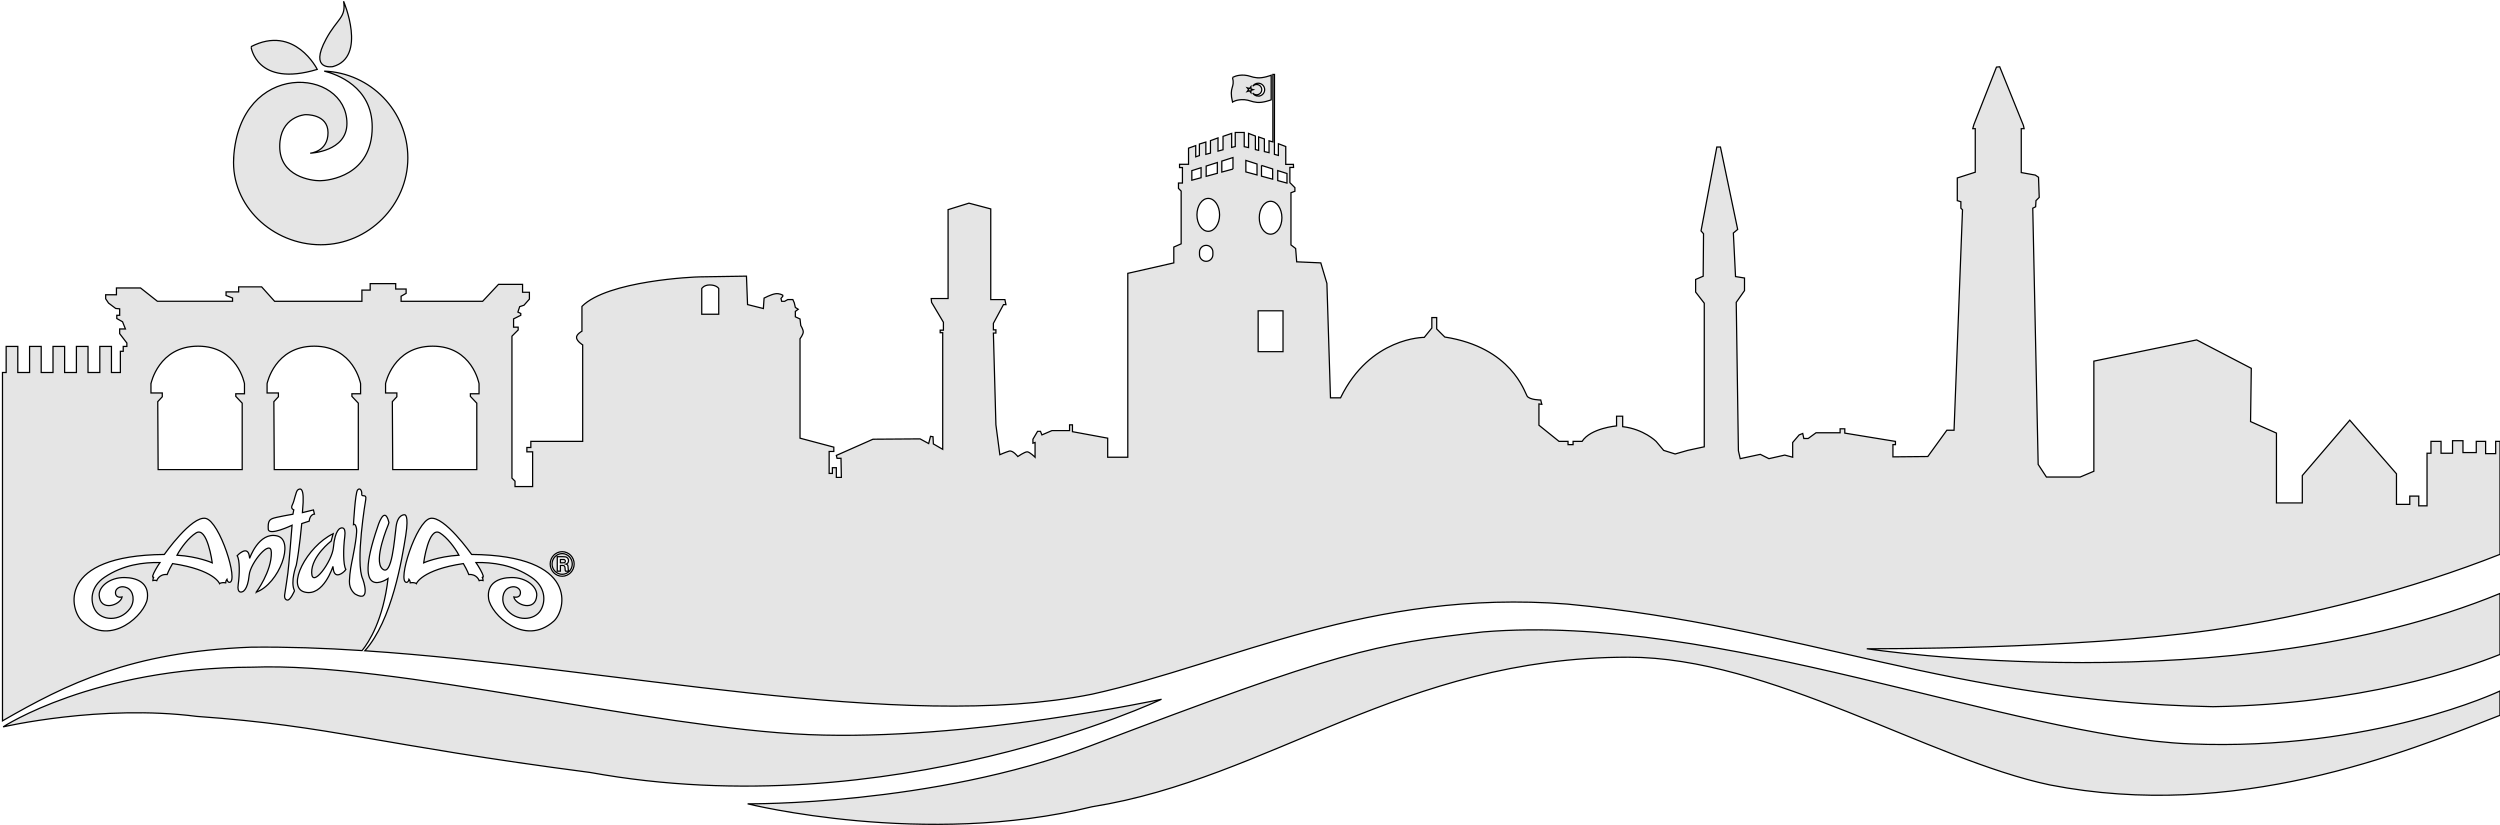 <svg width="2000" height="660" xmlns="http://www.w3.org/2000/svg" fill="none">

 <g>
  <title>Layer 1</title>
  <path stroke="null" id="svg_1" fill="#E5E5E5" d="m1005.658,62.248c-4.495,-0.413 -6.21,-1.89 -10.054,-2.128c-6.362,-0.413 -9.62,1.976 -9.597,1.889c2.192,8.47 -3.019,7.037 0,19.656c0,0 3.236,-2.302 9.597,-1.89c3.843,0.261 5.558,1.738 10.054,2.15c4.928,0.456 11.291,-2.063 11.291,-2.063l0,-19.677c0,0 -6.363,2.519 -11.291,2.063zm-4.908,11.902l-1.15,-1.477l-1.847,0.543l1.129,-1.477l-1.129,-1.499l1.847,0.543l1.15,-1.477l0,1.846l1.825,0.586l-1.825,0.565l0,1.846zm5.819,2.758c-1.888,0 -3.54,-1.021 -4.429,-2.519c0.759,0.891 1.888,1.455 3.148,1.455c2.28,0 4.125,-1.846 4.125,-4.127c0,-2.281 -1.845,-4.127 -4.125,-4.127c-1.238,0 -2.324,0.543 -3.083,1.39c0.912,-1.455 2.518,-2.411 4.364,-2.411c2.844,0 5.168,2.324 5.168,5.169c0,2.845 -2.324,5.169 -5.168,5.169zm-849.767,349.459c-5.668,3.518 -11.878,11.553 -15.2,17.787c16.893,1.042 28.206,6.102 28.206,6.102c0,0 -3.931,-29.537 -13.006,-23.89zm0,0c-5.668,3.518 -11.878,11.553 -15.2,17.787c16.893,1.042 28.206,6.102 28.206,6.102c0,0 -3.931,-29.537 -13.006,-23.89zm0,0c-5.668,3.518 -11.878,11.553 -15.2,17.787c16.893,1.042 28.206,6.102 28.206,6.102c0,0 -3.931,-29.537 -13.006,-23.89zm0,0c-5.668,3.518 -11.878,11.553 -15.2,17.787c16.893,1.042 28.206,6.102 28.206,6.102c0,0 -3.931,-29.537 -13.006,-23.89zm0,0c-5.668,3.518 -11.878,11.553 -15.2,17.787c16.893,1.042 28.206,6.102 28.206,6.102c0,0 -3.931,-29.537 -13.006,-23.89zm0,0c-5.668,3.518 -11.878,11.553 -15.2,17.787c16.893,1.042 28.206,6.102 28.206,6.102c0,0 -3.931,-29.537 -13.006,-23.89zm0,0c-5.668,3.518 -11.878,11.553 -15.2,17.787c16.893,1.042 28.206,6.102 28.206,6.102c0,0 -3.931,-29.537 -13.006,-23.89zm195.146,0c-9.099,-5.647 -13.008,23.89 -13.008,23.89c0,0 11.314,-5.06 28.208,-6.102c-3.323,-6.234 -9.554,-14.269 -15.2,-17.787zm97.801,16.505c-4.473,0 -8.099,3.715 -8.099,8.298c0,4.583 3.626,8.274 8.099,8.274c4.473,0 8.078,-3.714 8.078,-8.274c0,-4.562 -3.627,-8.298 -8.078,-8.298zm2.801,14.075c0,0 -0.087,-0.065 -0.151,-0.13c-0.175,-0.173 -0.261,-0.652 -0.305,-1.434l-0.043,-0.934c-0.043,-0.804 -0.261,-1.368 -0.63,-1.694c-0.239,-0.216 -0.565,-0.347 -0.934,-0.39c-0.239,-0.044 -0.716,-0.044 -1.476,-0.044l-0.695,0l0,4.627l-2.496,0l0,-11.577l4.537,0c0.956,0 1.629,0.044 2.042,0.13c0.738,0.153 1.324,0.5 1.758,1.064c0.434,0.522 0.652,1.15 0.652,1.89c0,0.694 -0.153,1.259 -0.456,1.715c-0.13,0.196 -0.261,0.347 -0.412,0.477c-0.326,0.304 -0.695,0.522 -1.109,0.63c0.87,0.239 1.39,0.781 1.564,1.65c0,0.153 0.087,0.978 0.175,2.477c0.021,0.26 0.108,0.673 0.259,1.216c0.044,0.086 0.13,0.196 0.261,0.326l-2.541,0zm-0.869,-9.209c-0.239,-0.108 -0.651,-0.173 -1.281,-0.173l-2.085,0l0,2.692l1.868,0c0.738,0 1.195,-0.043 1.39,-0.108c0.477,-0.216 0.716,-0.63 0.716,-1.259c0,-0.565 -0.196,-0.956 -0.608,-1.152zm-1.933,-4.866c-4.473,0 -8.099,3.715 -8.099,8.298c0,4.583 3.626,8.274 8.099,8.274c4.473,0 8.078,-3.714 8.078,-8.274c0,-4.562 -3.627,-8.298 -8.078,-8.298zm2.801,14.075c0,0 -0.087,-0.065 -0.151,-0.13c-0.175,-0.173 -0.261,-0.652 -0.305,-1.434l-0.043,-0.934c-0.043,-0.804 -0.261,-1.368 -0.63,-1.694c-0.239,-0.216 -0.565,-0.347 -0.934,-0.39c-0.239,-0.044 -0.716,-0.044 -1.476,-0.044l-0.695,0l0,4.627l-2.496,0l0,-11.577l4.537,0c0.956,0 1.629,0.044 2.042,0.13c0.738,0.153 1.324,0.5 1.758,1.064c0.434,0.522 0.652,1.15 0.652,1.89c0,0.694 -0.153,1.259 -0.456,1.715c-0.13,0.196 -0.261,0.347 -0.412,0.477c-0.326,0.304 -0.695,0.522 -1.109,0.63c0.87,0.239 1.39,0.781 1.564,1.65c0,0.153 0.087,0.978 0.175,2.477c0.021,0.26 0.108,0.673 0.259,1.216c0.044,0.086 0.13,0.196 0.261,0.326l-2.541,0zm-0.869,-9.209c-0.239,-0.108 -0.651,-0.173 -1.281,-0.173l-2.085,0l0,2.692l1.868,0c0.738,0 1.195,-0.043 1.39,-0.108c0.477,-0.216 0.716,-0.63 0.716,-1.259c0,-0.565 -0.196,-0.956 -0.608,-1.152zm-99.734,-21.371c-9.099,-5.647 -13.008,23.89 -13.008,23.89c0,0 11.314,-5.06 28.208,-6.102c-3.323,-6.234 -9.554,-14.269 -15.2,-17.787zm-195.146,0c-5.668,3.518 -11.878,11.553 -15.2,17.787c16.893,1.042 28.206,6.102 28.206,6.102c0,0 -3.931,-29.537 -13.006,-23.89zm1613.594,77.579c77.339,-11.033 160.034,-32.991 229.603,-60.465l0,-90.373l-3.455,0l0,9.795l-8.047,0l0,-9.795l-7.479,0l0,8.926l-10.642,0l0,-9.491l-8.339,0l0,10.056l-9.199,0l0,-9.491l-8.061,0l0,9.491l-3.15,0l0,42.049l-6.618,0l0,-7.776l-7.187,0l0,6.624l-10.642,0l0,-24.477l-37.365,-42.895l-37.962,44.329l0,21.893l-20.688,0l0,-55.862l-20.715,-9.209l0.583,-42.612l-43.706,-22.739l-82.237,16.984l0,88.092l-10.92,4.605l-27.042,0l-6.591,-10.078l-4.329,-204.961l2.303,-1.152l0.278,-4.909l2.595,-2.584l-0.569,-16.115l-2.581,-1.738l-11.225,-2.02l0,-35.12l2.289,0l-0.555,-2.585l-18.981,-46.935l-2.581,0.282l-18.107,46.066l-0.874,3.171l2.012,0l0,34.837l-14.374,4.605l0,18.134l2.872,0.869l0,5.192l1.304,1.281l-6.771,176.336l-5.758,0l-15.221,21.024l-27.903,0.283l0,-9.795l2.012,0l0,-2.585l-40.529,-6.624l0,-3.453l-3.746,0l0,3.171l-19.259,0l-6.313,4.603l-3.455,0l-0.874,-4.04l-2.858,1.152l-5.189,6.059l0,11.794l-6.327,-1.715l-12.654,2.867l-6.91,-3.454l-16.081,3.454l-1.443,-6.321l-1.733,-118.715l6.617,-9.405l0,-10.077l-7.182,-1.152l-1.737,-34.837l3.452,-2.889l-13.788,-65.917l-2.887,0l-12.639,67.089l1.998,2.302l-0.282,33.969l-6.037,2.584l0,10.078l6.906,8.926l0,114.872l-13.224,2.866l-10.076,2.889l-9.185,-2.889l-6.036,-7.189c0,0 -9.794,-9.795 -26.752,-11.794l0,-8.361l-4.885,0l0,7.776c0,0 -20.695,1.738 -27.599,12.379l-7.189,0l0,2.585l-4.038,0l0,-2.585l-7.189,0l-16.089,-12.944l0,-17.006l2.302,0.304l-0.869,-3.453c0,0 -8.904,0 -10.922,-3.171c-2.02,-3.171 -12.356,-38.878 -65.838,-47.217l-3.322,-3.302l-3.15,-3.171l0,-9.079l-3.886,0l0,8.363l-3.735,4.603l-2.302,2.867c0,0 -43.407,-0.282 -66.989,48.369l-8.056,0l-2.867,-91.546l-4.885,-16.419l-19.282,-0.848l-0.846,-10.664l-3.735,-2.867l0,-41.744l3.148,-1.173l0,-2.867l-4.017,-4.04l0,-12.162l2.93,0l-0.108,-2.454l-6.123,0l0,-14.269l-5.907,-2.237l0,9.361l-3.17,-0.869l0.065,-63.919l-1.303,0l0,53.95l-3.061,-0.869l0,9.491l-3.735,-0.869l0,-10.099l-4.604,-1.607l0,10.729l-2.584,-0.63l0,-10.838l-5.472,-2.085l0,11.337l-3.453,-0.738l0,-11.359l-7.187,0l0,11.25l-2.865,0.717l0,-11.207l-6.906,2.346l0,10.707l-4.017,1.108l0,-10.577l-6.037,2.215l0,9.969l-3.692,0.977l0,-9.839l-5.167,1.586l0,9.231l-2.932,0.999l0,-8.992l-5.754,2.063l0,12.901l-7.187,0l0,2.606l2.302,0l0,12.379l-3.17,0l0,4.301l2.149,2.172l0,42.178l-5.884,2.585l0,12.662l-36.806,8.361l0,147.102l-16.089,0l0,-15.246l-28.186,-5.192l0,-5.472l-2.302,0l0,4.605l-14.093,0l-8.034,3.453l-1.152,-2.867l-2.302,0l-3.734,6.32l0,3.171l1.715,-0.565l0,11.794c0,0 -4.321,-4.322 -6.319,-4.322c-1.998,0 -7.492,3.757 -7.492,3.757c0,0 -4.017,-5.19 -6.904,-4.322c-2.867,0.869 -7.47,2.867 -7.47,2.867l-3.148,-23.891l-2.019,-73.41l2.019,0l0,-2.585l-2.019,0l0,-5.19l8.056,-14.965l1.997,0l-0.846,-4.04l-11.314,0l0,-72.54l-17.435,-4.605l-16.699,5.19l0,71.108l-13.507,0l0.305,3.063l9.467,15.919l0,6.342l-2.584,0l0,2.019l2.019,0l0,93.284l-7.47,-4.322l-0.304,-5.757l-1.997,-0.304l-1.455,5.777l-6.883,-3.757l-37.675,0.282l-29.314,12.966l0.565,2.302l3.17,0l0.282,15.269l-4.017,0l0,-7.776l-3.17,0l0,4.605l-2.584,0l0,-17.571l3.734,0l0,-3.453l-27.034,-7.189l0,-79.514c0,0 2.585,-3.453 2.585,-5.472c0,-2.021 -1.998,-5.192 -1.998,-5.192l-0.587,-5.168l-3.735,-1.738l0,-4.323l2.302,-1.715l-2.302,-1.456l-0.869,-3.736l-1.15,-2.584l-4.017,0l-2.585,1.434l-2.302,0l-0.586,-2.302l1.454,-1.715l0,-0.869c0,0 -2.606,-1.738 -6.036,-1.152c-3.453,0.565 -8.924,3.454 -8.924,3.454l-0.565,8.339l-12.66,-3.171l-0.869,-22.739c0,0 -33.049,0.586 -37.371,0.586c-4.321,0 -73.676,3.02 -94.24,23.609l0,19.851c0,0 -4.885,2.606 -4.298,5.473c0.565,2.888 4.885,5.473 4.885,5.473l0,77.21l-41.475,0l0,4.886l-3.169,0l0,3.454l4.602,0l0,27.8l-14.091,0l0,-4.323l-2.454,-2.454l0,-113.547l4.973,-4.952l0,-2.237l-3.67,0l0,-6.624l5.754,-2.889l0,-1.434l-2.302,-1.15l1.433,-4.323l3.453,-1.15l4.321,-4.886l0,-5.473l-5.472,0l0,-6.32l-19.26,0l-12.66,13.531l-65.251,0l0,-4.04l4.017,-2.302l0,-3.453l-8.339,0l0,-4.323l-20.412,0l0,5.192l-6.623,0l0,8.926l-69.855,0l-10.358,-11.533l-18.391,0l0,4.038l-10.076,0l0,2.867l5.189,2.021l0,2.606l-60.105,0l-13.506,-10.664l-19.261,0l0,5.472l-8.621,0l0,3.171l2.28,3.454l5.754,4.322l3.17,0.282l0,5.17l-2.302,0l0,2.606l4.603,2.584l2.302,5.757l-4.603,0l0,3.757l5.754,7.472l0,2.758l-2.91,0l0,3.866l-2.28,0l0,16.984l-7.144,0l0,-20.85l-9.315,0l0,20.85l-9.424,0l0,-20.85l-9.294,0l0,20.85l-9.424,0l0,-20.85l-9.294,0l0,20.85l-9.446,0l0,-20.85l-9.294,0l0,20.85l-9.424,0l0,-20.85l-9.315,0l0,20.85l-2.931,0l0,278.677c51.094,-29.387 102.796,-55.254 198.816,-58.945c28.598,-0.326 58.346,0.716 88.856,2.715c5.711,-7.036 16.893,-24.629 20.781,-57.664c0,0 -29.489,20.46 -8.382,-41.157c0,0 5.428,-18.548 9.077,-3.628l-0.499,1.694c0,0 -12.29,28.777 -4.691,35.424c7.601,6.668 9.597,-23.934 10.945,-33.925c1.324,-9.991 6.775,-9.383 6.775,-9.383c0,0 3.648,-0.738 0.934,16.506c-2.889,18.287 -10.902,68.09 -32.724,92.284c198.751,13.205 429.075,65.547 581.901,34.706c111.241,-24.629 221.181,-84.356 380.196,-72.042c188.769,17.94 307.151,77.972 516.414,82.077c119.006,-2.041 198.745,-29.538 229.603,-41.81l0,-48.759c-215.229,88.528 -506.576,44.199 -506.576,44.199c0,0 165.681,0.847 276.973,-15.03zm-1556.725,-197.013c0,0 6.037,-29.993 37.696,-29.993c31.66,0 37.11,29.993 37.11,29.993l0,8.059l-6.949,0l0,2.107l5.124,5.429l0,53.146l-67.249,0l-0.304,-54.341l3.627,-3.93l0,-3.02l-9.055,0l0,-7.45zm-92.894,0c0,0 6.037,-29.993 37.697,-29.993c31.659,0 37.109,29.993 37.109,29.993l0,8.059l-6.949,0l0,2.107l5.125,5.429l0,53.146l-67.249,0l-0.304,-54.341l3.626,-3.93l0,-3.02l-9.055,0l0,-7.45zm62.755,158.961c-0.153,0 -1.476,-0.065 -1.976,-2.431c-0.869,1.216 -0.934,1.868 -0.999,2.802c-3.649,-0.609 -4.887,0.651 -4.887,0.651c0,0 -4.19,-11.076 -37.609,-16.05c-3.192,5.472 -4.343,8.753 -4.343,8.753c-6.471,-0.565 -8.317,4.886 -8.317,4.886c0,0 -1.368,-0.565 -3.127,-0.087c0.087,-1.628 0.695,-2.649 0.847,-2.888c-0.239,0.151 -1.346,0.781 -0.934,-0.891c0.543,-2.215 3.735,-7.645 5.798,-10.621c-13.224,-0.216 -29.271,1.672 -44.362,11.794c-11.096,7.429 -11.791,18.874 -7.513,26.236c4.973,8.536 19.76,9.556 27.686,-0.955c4.582,-6.061 2.997,-14.465 -2.041,-16.81c-4.907,-2.259 -8.295,0.239 -9.077,2.258c-0.76,1.955 -0.347,6.126 5.038,5.082c-1.607,6.691 -17.654,11.881 -18.37,-1.368c-0.369,-6.775 8.186,-14.378 20.346,-14.225c9.728,0.13 19.825,4.148 18.175,16.831c-1.607,12.315 -28.641,39.051 -52.114,18.093c-9.771,-8.731 -20.694,-52.625 65.686,-53.386c0,0 21.954,-31.253 33.136,-28.843c11.183,2.39 26.709,50.953 18.957,51.169zm21.454,7.841c0,0 12.421,-16.529 12.095,-31.796c-0.239,-11.469 -16.764,8.209 -17.718,18.004c-1.217,12.772 -5.56,13.488 -5.56,13.488c0,0 -4.408,1.976 -3.213,-5.973c1.172,-7.949 1.303,-19.829 -0.869,-22.87c0,0 8.36,-9.1 9.771,0.434l0.218,1.672c0,0 7.318,-21.372 21.91,-17.983c14.613,3.388 1.715,38.42 -16.633,45.023zm30.639,-1.13c0,0 -3.387,8.015 -5.864,7.45c-2.453,-0.543 -2.28,-3.388 -1.801,-5.668c0.477,-2.259 1.758,-12.25 2.366,-16.137c0.609,-3.909 3.215,-36.553 3.215,-36.553l0.108,-1.499c0,0 -18.74,8.949 -19.043,3.106c-0.304,-5.843 0.76,-7.427 3.474,-8.514c2.714,-1.085 16.264,-3.432 16.264,-3.432l0.673,-3.475c0,0 -2.824,-0.89 -1.129,-4.04c1.694,-3.17 2.736,-10.858 4.408,-11.967c1.65,-1.107 5.711,-3.192 3.756,16.463l-0.108,1.76l8.794,-2.151l0.826,3.302c0,0 -3.627,0.108 -4.235,5.669l-5.927,1.933c0,0 -1.868,20.632 -4.365,33.317c0,0 -5.016,13.378 -1.411,20.437zm39.781,-15.463c0,0 -7.622,7.405 -8.816,-2.151l-0.218,-1.889c0,0 -7.579,24.411 -22.669,20.545c-15.092,-3.865 1.693,-36.487 22.822,-46.673l-1.586,5.843c0,0 -15.808,12.163 -15.59,25.28c0.196,13.119 16.393,-8.969 17.372,-20.133c1.281,-14.618 5.754,-15.421 5.754,-15.421c0,0 4.559,-2.258 3.344,6.82c-1.238,9.079 -1.346,22.675 0.869,26.128l-1.281,1.651zm17.241,-57.86c0,0 -8.708,51.104 -2.324,64.245c0,0 6.906,19.178 -6.101,11.794c0,0 -4.908,-3.302 -4.691,-10.404c0.196,-7.101 1.868,-14.942 1.868,-14.942c0,0 4.712,-22.066 3.821,-27.019c-0.803,-4.56 -2.431,-3.365 -2.431,-3.365c0,0 1.368,-25.412 3.279,-27.605c1.888,-2.216 3.626,0.629 3.322,3.322c-0.304,2.694 3.974,-0.522 3.258,3.975zm21.541,-23.609l-0.305,-54.341l3.605,-3.93l0,-3.02l-9.033,0l0,-7.45c0,0 6.037,-29.993 37.696,-29.993c31.66,0 37.088,29.993 37.088,29.993l0,8.059l-6.926,0l0,2.107l5.124,5.429l0,53.146l-67.248,0zm128.809,121.28c-23.474,20.959 -50.508,-5.777 -52.114,-18.093c-1.65,-12.683 8.447,-16.701 18.175,-16.831c12.16,-0.153 20.715,7.45 20.346,14.225c-0.716,13.249 -16.764,8.059 -18.37,1.368c5.386,1.044 5.798,-3.127 5.038,-5.082c-0.781,-2.019 -4.169,-4.517 -9.077,-2.258c-5.037,2.345 -6.623,10.75 -2.041,16.81c7.927,10.511 22.713,9.491 27.686,0.955c4.278,-7.362 3.583,-18.807 -7.513,-26.236c-15.092,-10.121 -31.138,-12.01 -44.363,-11.794c2.063,2.975 5.256,8.406 5.798,10.621c0.412,1.672 -0.695,1.042 -0.934,0.891c0.151,0.239 0.76,1.26 0.846,2.888c-1.758,-0.477 -3.126,0.087 -3.126,0.087c0,0 -1.847,-5.451 -8.317,-4.886c0,0 -1.152,-3.281 -4.343,-8.753c-33.419,4.974 -37.61,16.05 -37.61,16.05c0,0 -1.238,-1.26 -4.885,-0.651c-0.065,-0.934 -0.13,-1.586 -0.999,-2.802c-0.499,2.366 -1.825,2.431 -1.976,2.431c-7.752,-0.216 7.773,-48.78 18.956,-51.169c11.183,-2.411 33.136,28.843 33.136,28.843c86.38,0.761 75.458,44.655 65.686,53.386zm6.753,-35.966c-5.297,0 -9.597,-4.388 -9.597,-9.817c0,-5.43 4.3,-9.817 9.597,-9.817c5.299,0 9.577,4.387 9.577,9.817c0,5.429 -4.278,9.817 -9.577,9.817zm125.248,-209.61l-13.593,0l0,-20.546c0,0 1.607,-2.867 6.406,-2.867c5.581,0 7.187,2.867 7.187,2.867l0,20.546zm389.946,-118.521l8.924,-2.845l0,8.622l-8.924,2.433l0,-8.21zm-11.465,3.649l7.383,-2.346l0,8.015l-7.383,1.998l0,-7.667zm16.829,67.176c0,2.955 -2.41,5.365 -5.364,5.365c-2.953,0 -5.342,-2.411 -5.342,-5.365l0,-2.041c0,-2.953 2.411,-5.364 5.342,-5.364c2.932,0 5.364,2.411 5.364,5.364l0,2.041zm-3.692,-18.634c-5.016,0 -9.055,-5.886 -9.055,-13.162c0,-7.276 4.039,-13.162 9.055,-13.162c5.016,0 9.055,5.908 9.055,13.162c0,7.254 -4.06,13.162 -9.055,13.162zm19.761,-49.802l-8.924,2.411l0,-8.774l8.924,-2.845l0,9.209zm22.822,-2.932l8.924,2.845l0,8.188l-8.924,-2.411l0,-8.623zm7.275,28.713c4.994,0 9.055,5.886 9.055,13.162c0,7.276 -4.061,13.14 -9.055,13.14c-4.995,0 -9.055,-5.886 -9.055,-13.14c0,-7.254 4.038,-13.162 9.055,-13.162zm-10.857,-21.068l-8.926,-2.432l0,-9.187l8.926,2.845l0,8.774zm20.801,141.369l-19.89,0l0,-32.687l19.89,0l0,32.687zm3.17,-134.854l-7.383,-2.019l0,-7.993l7.383,2.346l0,7.666zm-579.838,296.399c-4.473,0 -8.099,3.715 -8.099,8.298c0,4.583 3.626,8.274 8.099,8.274c4.473,0 8.078,-3.714 8.078,-8.274c0,-4.562 -3.627,-8.298 -8.078,-8.298zm2.801,14.075c0,0 -0.087,-0.065 -0.151,-0.13c-0.175,-0.173 -0.261,-0.652 -0.305,-1.434l-0.043,-0.934c-0.043,-0.804 -0.261,-1.368 -0.63,-1.694c-0.239,-0.216 -0.565,-0.347 -0.934,-0.39c-0.239,-0.044 -0.716,-0.044 -1.476,-0.044l-0.695,0l0,4.627l-2.496,0l0,-11.577l4.537,0c0.956,0 1.629,0.044 2.042,0.13c0.738,0.153 1.324,0.5 1.758,1.064c0.434,0.522 0.652,1.15 0.652,1.89c0,0.694 -0.153,1.259 -0.456,1.715c-0.13,0.196 -0.261,0.347 -0.412,0.477c-0.326,0.304 -0.695,0.522 -1.109,0.63c0.87,0.239 1.39,0.781 1.564,1.65c0,0.153 0.087,0.978 0.175,2.477c0.021,0.26 0.108,0.673 0.259,1.216c0.044,0.086 0.13,0.196 0.261,0.326l-2.541,0zm-0.869,-9.209c-0.239,-0.108 -0.651,-0.173 -1.281,-0.173l-2.085,0l0,2.692l1.868,0c0.738,0 1.195,-0.043 1.39,-0.108c0.477,-0.216 0.716,-0.63 0.716,-1.259c0,-0.565 -0.196,-0.956 -0.608,-1.152zm-99.734,-21.371c-9.099,-5.647 -13.008,23.89 -13.008,23.89c0,0 11.314,-5.06 28.208,-6.102c-3.323,-6.234 -9.554,-14.269 -15.2,-17.787zm-195.146,0c-5.668,3.518 -11.878,11.553 -15.2,17.787c16.893,1.042 28.206,6.102 28.206,6.102c0,0 -3.931,-29.537 -13.006,-23.89zm0,0c-5.668,3.518 -11.878,11.553 -15.2,17.787c16.893,1.042 28.206,6.102 28.206,6.102c0,0 -3.931,-29.537 -13.006,-23.89zm195.146,0c-9.099,-5.647 -13.008,23.89 -13.008,23.89c0,0 11.314,-5.06 28.208,-6.102c-3.323,-6.234 -9.554,-14.269 -15.2,-17.787zm0,0c-9.099,-5.647 -13.008,23.89 -13.008,23.89c0,0 11.314,-5.06 28.208,-6.102c-3.323,-6.234 -9.554,-14.269 -15.2,-17.787zm-195.146,0c-5.668,3.518 -11.878,11.553 -15.2,17.787c16.893,1.042 28.206,6.102 28.206,6.102c0,0 -3.931,-29.537 -13.006,-23.89zm0,0c-5.668,3.518 -11.878,11.553 -15.2,17.787c16.893,1.042 28.206,6.102 28.206,6.102c0,0 -3.931,-29.537 -13.006,-23.89zm0,0c-5.668,3.518 -11.878,11.553 -15.2,17.787c16.893,1.042 28.206,6.102 28.206,6.102c0,0 -3.931,-29.537 -13.006,-23.89zm0,0c-5.668,3.518 -11.878,11.553 -15.2,17.787c16.893,1.042 28.206,6.102 28.206,6.102c0,0 -3.931,-29.537 -13.006,-23.89zm0,0c-5.668,3.518 -11.878,11.553 -15.2,17.787c16.893,1.042 28.206,6.102 28.206,6.102c0,0 -3.931,-29.537 -13.006,-23.89zm0,0c-5.668,3.518 -11.878,11.553 -15.2,17.787c16.893,1.042 28.206,6.102 28.206,6.102c0,0 -3.931,-29.537 -13.006,-23.89zm0,0c-5.668,3.518 -11.878,11.553 -15.2,17.787c16.893,1.042 28.206,6.102 28.206,6.102c0,0 -3.931,-29.537 -13.006,-23.89zm772.378,133.05c0,0 -215.776,102.406 -457.065,58.554c-171.283,-22.348 -206.678,-37.247 -314.641,-44.849c-76.717,-9.816 -154.954,8.384 -154.954,8.384c0,0 72.092,-47.456 199.511,-47.76c112.633,-4.301 319.114,48.781 445.426,53.971c126.335,5.19 281.7,-28.3 281.7,-28.3l0.022,0zm1070.792,12.836c-78.768,30.776 -211.732,84.639 -360.084,55.688c-96.626,-20.308 -224.053,-102.188 -337.31,-102.188c-180.554,0 -286.021,96.845 -428.814,119.628c-133.716,33.013 -275.642,-2.325 -275.642,-2.325c0,0 147.397,1.521 273.536,-46.11c200.097,-76.103 227.783,-81.664 314.814,-91.414c188.132,-15.507 423.709,83.748 565.442,89.568c146.589,6.016 248.057,-42.286 248.057,-42.286l0,19.438zm-1739.029,-541.15c9.033,-16.572 16.069,-16.854 13.94,-30.102c0,0 18.978,44.502 -8.512,52.278c0,0 -19.521,3.692 -5.428,-22.153l0,-0.022zm-60.105,6.233c34.937,-18.005 52.983,18.179 52.983,18.179c-48.771,14.682 -53.048,-18.157 -52.983,-18.179zm-13.919,89.026c4.799,-78.905 90.636,-72.302 90.636,-27.627c0,22.718 -29.401,23.826 -29.401,23.826c0,0 14.266,-1.129 14.266,-16.419c0,-15.29 -18.218,-14.4 -18.218,-14.4c0,0 -20.412,1.347 -20.412,25.411c0,24.064 25.232,27.431 32.05,27.431c6.818,0 41.93,-3.822 41.93,-42.96c0,-32.383 -28.555,-42.287 -38.413,-44.741c37.197,1.433 66.925,31.97 66.925,69.436c0,37.465 -31.183,69.48 -69.661,69.48c-38.477,0 -71.982,-31.189 -69.659,-69.48l-0.043,0.043z"/>
 </g>
</svg>